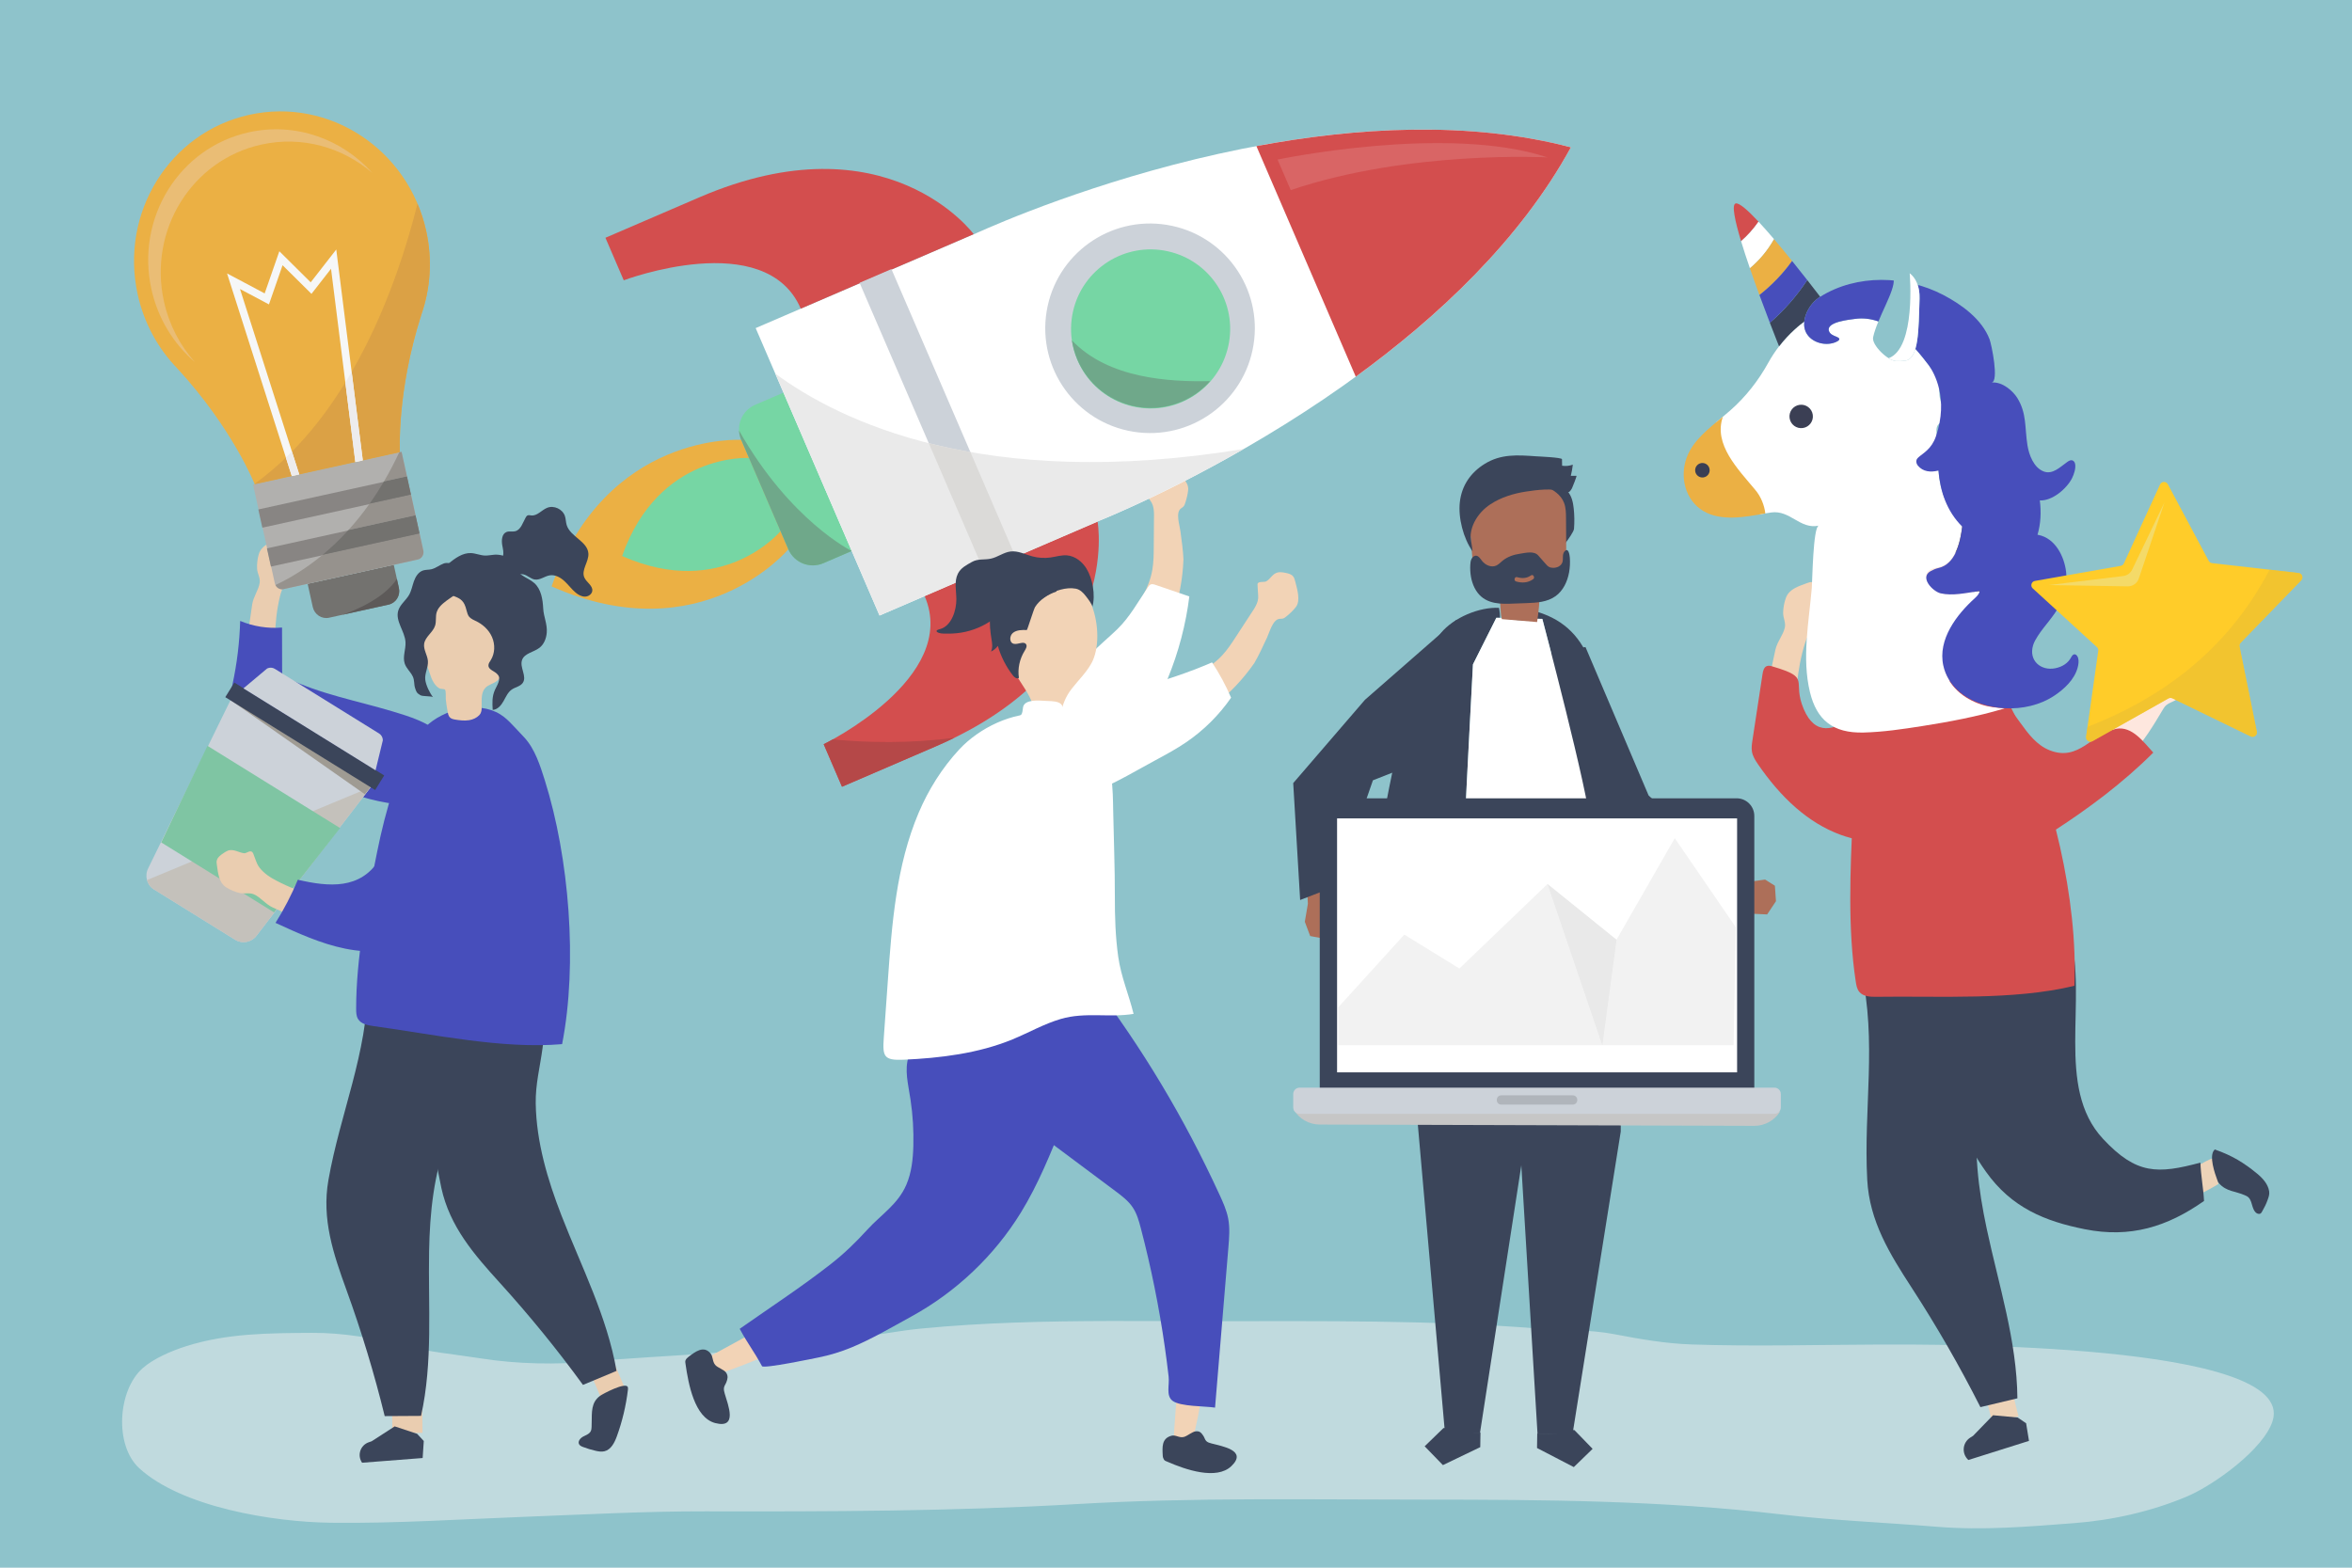 <?xml version="1.0" encoding="utf-8"?>
<!-- Generator: Adobe Illustrator 27.5.0, SVG Export Plug-In . SVG Version: 6.00 Build 0)  -->
<svg version="1.1" xmlns="http://www.w3.org/2000/svg" xmlns:xlink="http://www.w3.org/1999/xlink" x="0px" y="0px"
	 viewBox="0 0 1200 800" style="enable-background:new 0 0 1200 800;" xml:space="preserve">
<g id="background">
	<rect style="fill:#8EC3CB;" width="1200" height="800"/>
</g>
<g id="Shadow">
	<g style="opacity:0.5;">
		<path style="fill:#F1F2F2;" d="M565.946,674.121c-32.149,0.084-64.298,0.762-96.391,3.892c-12.1,1.18-23.947,3.776-36.075,4.823
			c-24.225,2.092-48.017,5.993-72.327,7.793c-19.577,1.449-39.237,2.305-58.757,4.143c-18.301,1.724-38.562,1.326-56.723-1.522
			c-13.444-2.109-26.95-3.296-40.169-6.683c-14.787-3.789-30.852-6.497-46.258-6.4c-21.97,0.139-43.365,0.155-64.39,6.845
			c-7.381,2.348-16.416,6.209-22.02,11.137c-12.83,11.282-14.566,39.432-1.756,51.133c21.577,19.693,67.628,27.42,97.872,27.785
			c33.141,0.4,65.337-1.758,98.527-3.026c30.841-1.179,61.604-2.856,92.496-2.797c63.093,0.121,126.195,0,189.175-3.696
			c59.17-3.472,118.49-2.28,177.79-2.28c60.81,0,121.209,0.419,181.58,7.506c26.305,3.088,53.103,4.169,79.539,6.332
			c23.676,1.938,46.428-0.038,70.01-1.829c19.802-1.504,39.474-5.964,57.463-13.503c14.24-5.968,39.626-24.507,43.993-38.752
			c12.243-39.935-172.534-38.975-200.905-38.885c-31.737,0.101-63.727,1.016-95.439-0.045c-13.34-0.446-26.483-2.733-39.503-5.238
			c-12.968-2.495-26.034-1.861-39.185-2.91c-54.841-4.374-109.804-3.734-164.82-3.734
			C601.771,674.212,583.859,674.074,565.946,674.121z"/>
	</g>
</g>
<g id="object">
	<g>
		<g>
			<g>
				<path style="fill:#F2D3B6;" d="M589.799,239.354c-0.266,0.176-0.519,0.372-0.753,0.593c-2.177,2.063-1.349,4.942-2.708,7.235
					c-0.606,1.023-3.958,2.203-2.738,3.751c0.455,0.567,1.823,2.61,3.323,4.572c2.187,2.862,1.853,6.689,1.829,10.036
					c-0.032,4.5-0.063,8.999-0.095,13.499c-0.028,3.915-0.057,7.851-0.724,11.709c-1.61,9.309-6.702,16.628-11.239,24.549
					c-4.811,8.401-10.02,17.114-13.594,26.126c-1.263,3.186-2.282,6.598-1.873,10.001c1.027,8.53,8.95,9.579,14.78,4.705
					c2.448-2.046,4.344-4.667,6.112-7.323c4.764-7.161,8.793-14.811,12.002-22.791c1.496-3.72,2.814-7.508,4.131-11.295
					c3.396-9.764,5.13-18.909,5.56-29.229c-0.207-4.844-0.938-9.64-1.559-14.442c-0.379-2.933-2.529-9.343,0.168-11.501
					c0.443-0.354,0.965-0.611,1.355-1.022c0.44-0.464,0.674-1.082,0.879-1.687c0.752-2.219,1.344-4.555,1.56-6.896
					c0.384-4.186-4.726-8.344-7.417-10.879c-0.67-0.631-1.385-1.262-2.263-1.54c-1.427-0.452-2.956,0.115-4.345,0.673
					C591.371,238.527,590.534,238.868,589.799,239.354z"/>
			</g>
		</g>
		<g>
			<g>
				<path style="fill:#FFFFFF;" d="M595.663,346.553c5.691-13.741,9.419-28.212,11.134-42.178c-5.754-1.97-11.508-3.94-17.262-5.91
					c-0.784-0.268-1.651-0.536-2.419-0.227c-0.631,0.254-1.053,0.843-1.435,1.405c-4.965,7.312-9.283,15.303-15.692,21.501
					c-4.52,4.371-9.197,8.137-13.57,12.73c-7.148,7.506-14.606,14.757-21.596,22.411c-6.272,6.868-12.719,14.031-15.548,22.891
					c-6.042,18.918,13.96,35.752,31.252,24.658C570.963,390.723,586.09,369.671,595.663,346.553z"/>
			</g>
		</g>
	</g>
	<g id="XMLID_574_">
		<g id="XMLID_576_">
			<g>
				<polygon style="fill:#AD6F59;" points="876.924,446.299 885.719,449.951 893.35,446.558 894.893,447.84 893.43,449.819 
					900.573,448.849 905.562,452 906.103,459.892 901.608,466.633 893.834,466.286 885.995,461.234 873.748,456.763 				"/>
			</g>
		</g>
		<g id="XMLID_575_">
			<g>
				<polygon style="fill:#3B455A;" points="883.376,444.347 841.128,405.94 808.919,330.187 782.61,334.573 801.76,393.505 
					826.444,443.888 882.672,464.103 				"/>
			</g>
		</g>
	</g>
	<g>
		<g>
			<g id="XMLID_573_">
				<path style="fill:#76D6A4;" d="M399.733,200.358l-14.469,6.234c-6.903,2.974-10.088,10.981-7.113,17.884l24.054,55.826
					c2.974,6.903,10.981,10.087,17.884,7.113l14.469-6.234L399.733,200.358z"/>
			</g>
			<g id="XMLID_572_">
				<path style="fill:#FFFFFF;" d="M801.464,75.18c-134.95-35.389-304.635,44.403-304.635,44.403l-0.038-0.088l-111.245,47.932
					l63.201,146.684l111.245-47.932l-0.038-0.088C559.954,266.092,734.495,197.569,801.464,75.18z"/>
			</g>
			<g id="XMLID_571_">
				<path style="fill:#D34E4E;" d="M496.79,119.495c0,0-44.191-60.073-139.995-18.794l-47.902,20.639l9.349,21.697
					c0,0,72.323-27.283,90.315,14.475L496.79,119.495z"/>
			</g>
			<g id="XMLID_570_">
				<path style="fill:#D34E4E;" d="M559.992,266.18c0,0,13.309,73.379-82.495,114.658l-47.902,20.639l-9.349-21.697
					c0,0,69.504-33.825,51.512-75.583L559.992,266.18z"/>
			</g>
			<g id="XMLID_569_">
				
					<ellipse transform="matrix(0.16 -0.987 0.987 0.16 327.438 720.108)" style="fill:#CCD2D9;" cx="587.026" cy="167.574" rx="53.468" ry="53.468"/>
			</g>
			<g id="XMLID_568_">
				
					<ellipse transform="matrix(0.216 -0.976 0.976 0.216 296.7 704.595)" style="fill:#76D6A4;" cx="587.026" cy="167.574" rx="40.601" ry="40.601"/>
			</g>
			<g id="XMLID_567_">
				
					<rect x="469.583" y="134.503" transform="matrix(0.918 -0.396 0.396 0.918 -45.774 206.811)" style="fill:#CCD2D9;" width="17.698" height="159.721"/>
			</g>
			<g id="XMLID_566_">
				<path style="fill:#EBB044;" d="M402.205,280.302l-12.027-27.913l-12.027-27.913c0,0-68.764-4.322-96.725,74.771
					C358.116,333.248,402.205,280.302,402.205,280.302z"/>
			</g>
			<g id="XMLID_565_">
				<path style="fill:#76D6A4;" d="M398.226,271.069l-8.048-18.68l-8.048-18.68c0,0-46.018-2.892-64.73,50.037
					C368.721,306.501,398.226,271.069,398.226,271.069z"/>
			</g>
			<g>
				<path style="fill:#D34E4E;" d="M691.718,192.216c41.792-30.38,83.825-69.666,109.746-117.036
					c-52.232-13.697-109.656-10.131-160.441-0.622L691.718,192.216z"/>
			</g>
			<g>
				<path style="fill:#EAEAEA;" d="M559.992,266.18l-0.038-0.088c0,0,32.403-12.729,74.634-36.991
					c-132.827,21.776-206.512-14.436-239.041-38.461l53.2,123.472L559.992,266.18z"/>
			</g>
			<g>
				<path style="fill:#DBDAD8;" d="M473.883,226.167l28.023,65.04l16.254-7.003l-23.06-53.52
					C487.643,229.374,480.569,227.856,473.883,226.167z"/>
			</g>
			<g style="opacity:0.13;">
				<path style="fill:#FFFFFF;" d="M651.824,81.434c0,0,86.232-18.158,137.712-1.115c0,0-70.712-3.749-130.998,16.699
					L651.824,81.434z"/>
			</g>
			<g>
				<path style="fill:#6FA88A;" d="M617.426,194.49c-20.63,0.41-51.897-1.158-70.55-20.834c0.512,3.362,1.453,6.715,2.862,9.984
					c8.873,20.593,32.76,30.095,53.353,21.222C608.764,202.417,613.589,198.829,617.426,194.49z"/>
			</g>
			<g>
				<path style="fill:#6FA88A;" d="M402.205,280.302c2.974,6.903,10.981,10.087,17.884,7.113l14.469-6.234l0-0.001
					c-0.017-0.008-31.367-15.323-57.491-61.472c0.072,1.599,0.414,3.211,1.085,4.768L402.205,280.302z"/>
			</g>
			<g>
				<path style="fill:#B54848;" d="M477.497,380.837c3.304-1.424,6.466-2.889,9.516-4.384c-22.956,3.082-44.691,2.524-62.122,0.863
					c-2.882,1.606-4.644,2.464-4.644,2.464l9.349,21.697L477.497,380.837z"/>
			</g>
		</g>
	</g>
	<g>
		<g>
			<g id="XMLID_564_">
				<g>
					<polygon style="fill:#3B455A;" points="784.309,731.551 784.197,738.924 802.962,748.667 812.56,739.356 803.25,729.758 
						802.03,729.739 801.694,731.815 					"/>
				</g>
			</g>
			<g id="XMLID_563_">
				<g>
					<polygon style="fill:#3B455A;" points="737.773,728.761 736.467,728.741 726.869,738.052 736.179,747.65 755.232,738.483 
						755.345,731.11 737.959,730.845 					"/>
				</g>
			</g>
			<g>
				<g id="XMLID_562_">
					<g>
						<path style="fill:#3B455A;" d="M742.27,451.005c2.681-12.557,4.803-24.151,5.077-30.452
							c0.825-18.952,4.164-81.534,4.164-81.534l11.937-23.775l2.136,0.053c-0.153-0.021-0.307-0.042-0.46-0.062
							c0.502,0.068-0.171-4.632-0.344-5.049c-10.057-0.496-23.11,4.982-29.577,12.793c-4.785,5.78-7.685,12.89-10.513,19.876
							c-7.961,19.671-11.714,37.95-15.852,58.698c-2.639,13.23-5.091,26.401-7.063,39.544c-2.185,14.556-3.79,29.079-4.41,43.532
							c-0.069,1.598-0.453,6.062-0.712,11.4c-0.542,11.18-0.531,26.144,4.091,26.774c0.865,0.118,1.708-0.26,2.476-0.625
							c6.002-2.852,10.754-6.624,16.058-9.901l1.171-58.342L742.27,451.005z"/>
					</g>
				</g>
				<g id="XMLID_561_">
					<g>
						<path style="fill:#3B455A;" d="M847.792,512.591c-0.995-12.434-2.036-24.866-3.35-37.27
							c-2.62-24.741-6.323-49.439-12.858-73.451c-2.497-9.173-5.401-18.225-8.303-27.273c-3.535-11.019-7.07-22.037-10.604-33.056
							c-4.393-13.695-12.011-23.411-25.535-28.384c-2.415-0.888-4.961-1.584-7.588-2.105c-0.069,0.281-0.131,0.565-0.172,0.865
							c-0.178,1.306-0.568,2.752-1.396,3.688l8.922,0.222c0,0,23.814,89.86,24.504,105.295c0.262,5.867,1.237,18.682,2.333,32.183
							l13.64,2.255l-0.199,51.573c0.762,0.235,1.52,0.463,2.273,0.679c4.32,1.237,7.8,4.505,11.365,7.082
							C846.091,518.701,848.402,520.211,847.792,512.591z"/>
					</g>
				</g>
				<g id="XMLID_560_">
					<g>
						<path style="fill:#5D6C7E;" d="M813.745,453.306c1.735,21.366,3.773,44.452,3.773,44.452s-11.057,0.097-27.065,1.066
							c1.183-0.01,2.367-0.024,3.548-0.016c11.123,0.069,22.585,5.05,33.186,8.327l0.199-51.573L813.745,453.306z"/>
					</g>
				</g>
				<g id="XMLID_559_">
					<g>
						<path style="fill:#5D6C7E;" d="M738.319,504.52c-7.631,0.288-8.557-1.163-8.557-1.163s7.306-27.989,12.507-52.353
							l-21.822,2.928l-1.171,58.342c1.865-1.152,3.797-2.245,5.877-3.214C729.323,507.121,733.766,505.661,738.319,504.52z"/>
					</g>
				</g>
				<g>
					<g>
						<path style="fill:#3B455A;" d="M827.187,507.135c-10.601-3.277-22.063-8.258-33.186-8.327
							c-1.181-0.007-2.365,0.006-3.548,0.016c-0.991,0.06-2,0.123-3.028,0.19c-7.462,0.486-15.847,1.159-24.605,2.087
							c-0.43,0.046-0.858,0.089-1.29,0.137c-11.219,2.263-18.493,3.104-23.21,3.282c-4.552,1.14-8.996,2.6-13.164,4.541
							c-2.081,0.969-4.013,2.061-5.878,3.214l-0.244,12.149l18.175,206.69l17.479,0.266l-0.032,2.101l0.1,0.002l21.326-138.128
							l0.092-0.778l8.409,139.361l0.1,0.001l0.032-2.101l17.564,0.268l24.638-154.669L827.187,507.135z"/>
					</g>
				</g>
				<g>
					<g>
						<path style="fill:#FFFFFF;" d="M813.745,453.306c-1.096-13.501-2.071-26.315-2.333-32.183
							c-0.69-15.435-24.504-105.295-24.504-105.295l-8.922-0.222c-0.1,0.113-0.203,0.222-0.316,0.318
							c-0.279,0.239-0.6,0.426-0.968,0.543c-0.733,0.233-1.522,0.132-2.283,0.029c-2.945-0.4-5.889-0.8-8.834-1.199l-2.136-0.053
							l-11.937,23.775c0,0-3.34,62.582-4.164,81.534c-0.274,6.302-2.397,17.896-5.077,30.452
							c-5.202,24.364-12.507,52.353-12.507,52.353s0.926,1.45,8.557,1.162c4.717-0.178,11.992-1.019,23.21-3.282
							c0.432-0.047,0.86-0.091,1.29-0.137c8.758-0.928,17.144-1.601,24.605-2.087c1.027-0.067,2.037-0.13,3.028-0.19
							c16.008-0.969,27.065-1.066,27.065-1.066S815.48,474.672,813.745,453.306z"/>
					</g>
				</g>
			</g>
		</g>
		<g>
			<g>
				<g>
					<path style="fill:#3B455A;" d="M792.467,256.256c2.615,4.517,3.917,9.74,4.216,14.969c0.079,1.39,0.195,2.995,1.312,3.803
						c1.196,0.865,0.182,2.806,1.066,1.619c0.884-1.187,3.886-5.308,4.003-6.794c0.274-3.48,0.221-6.988-0.159-10.459
						c-0.33-3.019-0.981-6.17-2.958-8.451c-1.172-1.352-2.725-2.294-4.253-3.207c-2.216-1.324-4.5-2.659-7.031-3.106
						c-4.363-0.772-7.01,0.848-3.128,3.887C788.315,250.693,790.675,253.161,792.467,256.256z"/>
				</g>
			</g>
			<g>
				<g>
					<g>
						<path style="fill:#AD6F59;" d="M766.246,315.946c5.994,0.497,11.988,0.993,17.983,1.49c0.838-5.269,1.299-10.617,1.376-15.975
							c5.201-0.972,11.31-2.76,13.015-8.336c0.537-1.756,0.531-3.659,0.519-5.52c-0.051-7.695-0.101-15.389-0.152-23.084
							c-0.018-2.661-0.049-5.404-0.98-7.862c-1.632-4.314-5.663-6.848-9.604-8.426c-10.056-4.027-21.708-3.721-30.856,2.289
							c-2.434,1.6-4.725,3.647-6.102,6.405c-2.123,4.253-1.777,9.468-1.371,14.34c0.375,4.498,0.749,8.996,1.124,13.493
							c0.431,5.173,1.278,11.124,5.27,13.811c2.119,1.426,4.836,1.66,6.671,3.517C766.376,305.364,765,311.276,766.246,315.946z"/>
					</g>
				</g>
			</g>
			<g>
				<g>
					<path style="fill:#3B455A;" d="M800.931,284.515c-0.104-1.426-0.775-5.599-2.849-2.946c-0.543,0.694-0.665,1.666-0.686,2.582
						c-0.021,0.915,0.032,1.856-0.239,2.721c-0.624,1.985-2.763,2.91-4.68,2.899c-0.762-0.004-1.541-0.123-2.22-0.505
						c-0.66-0.371-1.187-0.967-1.702-1.552c-1.25-1.421-2.5-2.841-3.75-4.262c-2.149-2.442-6.328-1.325-9.173-0.912
						c-3.278,0.476-6.549,1.523-9.202,3.752c-0.268,0.225-0.529,0.461-0.79,0.697c-0.639,0.575-1.282,1.145-2.028,1.526
						c-2.519,1.286-5.678,0.014-7.488-2.314c-0.83-1.067-1.609-2.443-2.876-2.608c-0.992-0.129-1.946,0.604-2.44,1.552
						c-0.495,0.948-0.616,2.073-0.669,3.165c-0.195,3.977,0.4,8.069,2.142,11.573c3.779,7.6,10.894,8.452,18.03,8.195
						c2.82-0.102,5.641-0.204,8.462-0.305c5.156-0.186,10.606-0.469,14.909-3.571c3.796-2.736,6.011-7.337,6.879-12.137
						C801.006,289.589,801.115,287.035,800.931,284.515z M782.208,295.577c-2.691,1.89-5.683,2.026-8.724,1.136
						c-1.292-0.379-0.776-2.581,0.518-2.202c2.52,0.738,4.888,0.689,7.128-0.884C782.257,292.835,783.329,294.79,782.208,295.577z"
						/>
				</g>
			</g>
			<g>
				<g>
					<path style="fill:#3B455A;" d="M801.433,242.812c0.473-1.87,0.815-3.775,1.023-5.696c-1.737,0.644-3.636,0.832-5.465,0.543
						c-0.019-1.106-0.039-2.212-0.058-3.319c-0.021-0.92-12.271-1.417-13.267-1.488c-9.323-0.664-17.849-1.3-26.2,3.883
						c-7.133,4.428-11.655,10.966-12.642,19.417c-0.943,8.074,1.796,18.571,6.473,25.206c-0.056-2.146-1.34-7.193-0.87-9.239
						c0.277-2.048,0.944-4.027,1.877-5.858c1.863-3.656,4.784-6.749,8.178-8.972c5.41-3.544,11.73-5.46,18.056-6.434
						c5.795-0.893,12.861-1.737,18.62-0.242c2.768,0.719,3.235,1.417,4.866-1.434c0.288-0.503,2.542-6.358,2.313-6.358
						C803.369,242.818,802.401,242.815,801.433,242.812z"/>
				</g>
			</g>
		</g>
	</g>
	<g id="XMLID_556_">
		<g id="XMLID_558_">
			<g>
				<polygon style="fill:#AD6F59;" points="677.446,446.981 677.549,456.503 683.671,462.184 683.099,464.106 680.704,463.54 
					684.406,469.725 683.472,475.551 676.429,479.155 668.463,477.674 665.724,470.39 667.284,461.196 666.577,448.177 				"/>
			</g>
		</g>
		<g id="XMLID_557_">
			<g>
				<polygon style="fill:#3B455A;" points="681.779,452.144 700.468,398.193 735.946,384.243 743.058,316.317 696.412,357.107 
					659.803,399.623 663.34,459.269 				"/>
			</g>
		</g>
	</g>
	<g>
		<g>
			<g>
				<g>
					<path style="fill:#F2D3B6;" d="M930.447,301.584c0.202,0.275,0.409,0.561,0.52,0.871c1.039,2.894-0.153,5.025,0.053,8.084
						c0.092,1.364,3.166,3.07,0.879,4.779c-0.844,0.631-3.132,1.886-4.944,3.213c-2.642,1.936-4.822,5.987-5.958,9.523
						c-4.466,13.892-5.026,28.614-5.124,43.195c-0.006,0.831,0.002,1.699,0.38,2.439c0.677,1.325,2.283,1.821,3.717,2.219
						c6.651,1.844,13.131,4.308,19.327,7.349c5.529,2.713,10.959,5.995,14.778,10.827c3.819,4.832,5.786,11.489,3.75,17.301
						c-1.524,4.353-5.27,7.86-9.714,9.095c-11.019,3.063-21.385-10.041-28.806-16.447c-7.021-6.061-13.617-12.613-19.721-19.595
						c-0.754-0.862-1.518-1.762-1.872-2.851c-0.377-1.161-0.251-2.417-0.118-3.63c1.72-15.621,4.81-31.002,8.227-46.4
						c0.939-4.231,3.983-7.431,4.816-11.352c0.532-2.502-0.851-4.847-0.872-7.319c-0.021-2.445,0.576-5.661,1.458-7.939
						c1.74-4.493,6.544-5.793,10.63-7.342c1.017-0.386,1.703-0.649,2.715-0.523c1.645,0.205,2.794,1.333,3.973,2.41
						C929.239,300.129,929.889,300.826,930.447,301.584z"/>
				</g>
			</g>
			<g>
				<g>
					<path style="fill:#D34E4E;" d="M916.37,412.289c-7.498-6.505-13.945-14.278-19.486-22.359
						c-1.336-1.948-2.624-4.017-3.028-6.345c-0.335-1.929-0.041-3.905,0.254-5.84c1.716-11.264,3.431-22.529,5.147-33.793
						c0.245-1.607,0.708-3.497,2.232-4.062c0.92-0.341,1.94-0.065,2.881,0.213c20.195,5.964,9.619,6.927,15.899,21.734
						c5.866,13.829,15.712,11.001,25.281,3.671c6.266-4.799,14.621-5.592,22.489-6.207c2.279-0.178,4.715-0.323,6.7,0.809
						c2.028,1.156,3.149,3.396,4.076,5.538c7.801,18.021,10.035,38.407,6.322,57.689c-0.307,1.597-0.717,3.297-1.926,4.384
						c-1.213,1.09-2.951,1.313-4.574,1.47c-13.194,1.275-26.845,1.407-39.312-3.099C930.747,422.99,923.131,418.155,916.37,412.289z
						"/>
				</g>
			</g>
		</g>
		<g>
			<g>
				<g>
					<g>
						<g>
							<g>
								<g>
									<polygon style="fill:#EDD3B8;" points="1024.272,700.203 1029.835,722.743 1016.475,726.028 1010.308,701.039 									"/>
								</g>
							</g>
						</g>
						<g>
							<g>
								<g>
									<path style="fill:#3B455A;" d="M1016.846,722.209l12.548,1.15l4.341,2.935l1.467,9l-30.937,9.751l0,0
										c-3.561-3.259-3.047-8.917,1.04-11.472l1.349-0.843L1016.846,722.209z"/>
								</g>
							</g>
						</g>
					</g>
				</g>
				<g>
					<g>
						<g>
							<g>
								<g>
									<g>
										<g>
											<path style="fill:#EDD3B8;" d="M1113.035,599.656c5.527-2.491,10.7-6.82,16.324-8.763
												c0.76,4.457,1.659,8.885,2.499,13.326c-6.624,4.001-13.541,7.347-20.997,9.513
												C1111.592,609.066,1112.67,604.366,1113.035,599.656z"/>
										</g>
									</g>
								</g>
								<g>
									<g>
										<g>
											<path style="fill:#3B455A;" d="M1132.23,603.925c-0.463-0.529-0.51-0.541-0.988-1.835
												c-1.186-3.206-4.344-12.105-1.525-15.228c0.458-0.507,0.741-0.083,1.215,0.084c7.96,2.811,13.864,6.389,20.541,11.865
												c2.856,2.342,5.691,5.359,6.26,9.141c0.25,1.658-0.303,3.023-0.796,4.412c-0.727,2.05-1.637,3.869-2.69,5.68
												c-0.385,0.662-0.685,1.387-1.568,1.419c-1.77,0.065-2.828-1.862-3.342-3.483s-0.861-3.621-2.108-4.9
												c-0.559-0.573-1.323-0.882-1.957-1.163C1140.572,607.831,1135.861,608.07,1132.23,603.925z"/>
										</g>
									</g>
								</g>
							</g>
						</g>
						<g>
							<g>
								<path style="fill:#3B455A;" d="M1013.201,597.882c13.106,18.495,30.267,25.364,50.48,29.4
									c23.13,4.619,42.032-1.191,60.83-14.43c-0.35-6.698-1.68-13.253-1.836-19.558c-21.828,5.833-32.631,6.172-49.681-12.099
									c-24.641-26.406-7.535-70.842-17.077-104.848c-1.097-3.909-2.596-7.758-4.983-11.042
									c-27.745-38.155-67.243-6.61-68.596,31.116C981.129,530.181,993.654,570.297,1013.201,597.882z"/>
							</g>
						</g>
					</g>
				</g>
				<g>
					<path style="fill:#3B455A;" d="M1041.798,474.618c-2.792-12.206-7.007-23.618-11.367-32.055
						c-19.048,3.354-39.827,10.364-57.559,18.453c-17.331,7.906-27.755,14.494-23.315,34.245
						c8.171,36.343,1.153,70.542,3.115,106.841c1.14,21.095,11.492,37.8,22.658,54.993c12.777,19.674,24.494,40.036,35.082,60.969
						c6.293-1.498,12.587-2.997,18.88-4.495c-0.269-29.426-9.572-57.898-15.688-86.683c-4.25-20.003-6.936-40.86-3.949-61.243
						c3.284-22.407,16.766-16.917,27.303-31.912C1047.201,519.152,1046.621,495.701,1041.798,474.618z"/>
				</g>
			</g>
			<g>
				<g>
					<path style="fill:#D34E4E;" d="M1001.354,334.945c2.357,1.313,4.51,3.003,6.638,4.677c1.906,1.5,3.812,3,5.719,4.5
						c6.604,5.196,10.775,13.741,14.387,21.113c19.012,38.795,32.124,93.992,30.274,137.831
						c-31.154,7.527-68.902,5.124-101.055,5.611c-3.126,0.047-6.7-0.112-8.693-2.521c-1.208-1.46-1.536-3.435-1.821-5.309
						c-4.106-27.027-2.811-56.942-1.506-84.399c0.551-11.587,1.641-23.158,3.555-34.602c2.026-12.115,4.394-25.224,11.914-35.299
						c8.047-10.781,25.472-18.15,38.432-12.66C999.938,334.199,1000.655,334.556,1001.354,334.945z"/>
				</g>
			</g>
			<g>
				<g>
					<g>
						<g>
							<path style="fill:#FEE7DE;" d="M998.774,341.148c0.012-3.762,0.023-7.525,0.035-11.287c0.711-0.483,1.378-0.999,1.988-1.533
								c11.887-10.409,27.109-58.904-9.523-63.671c-33.261-4.328-24.938,39.256-15.94,56.589c1.54,2.966,3.412,5.705,5.908,7.948
								c1.707,1.534,1.981,1.152,2.082,3.214c0.099,1.997-1.521,4.519-1.651,6.661c-0.139,2.284,0.413,4.707,1.98,6.373
								c0.96,1.021,2.238,1.697,3.561,2.159c2.103,0.735,4.452,0.96,6.553,0.22C996.266,346.942,998.766,343.843,998.774,341.148z"
								/>
						</g>
					</g>
				</g>
				<g>
					<g>
						<g>
							<g>
								<g>
									<path style="fill:#66574D;" d="M965.332,305.825c2.838,5.534,6.416,10.688,10.609,15.281
										c-1.824-10.761-2.161-21.773-0.998-32.625c0.089-0.828,0.156-1.76-0.382-2.395c-0.503-0.593-1.359-0.713-2.135-0.761
										C958.565,284.465,960.386,296.177,965.332,305.825z"/>
								</g>
							</g>
						</g>
					</g>
					<g>
						<g>
							<g>
								<g>
									<g>
										<path style="fill:#736357;" d="M1003.061,316.721c2.615,2.701,7.207,1.169,10.273-1.005
											c12.597-8.931,18.115-26.657,12.814-41.16c-4.436-12.135-21.646-19.125-22.478-3.127
											c-0.295,5.672,4.213,12.783,4.374,19.002C1008.275,299.318,1005.478,308.275,1003.061,316.721z"/>
									</g>
								</g>
							</g>
						</g>
						<g>
							<g>
								<g>
									<g>
										<path style="fill:#736357;" d="M958.193,257.923c-1.436,0.837-2.895,1.71-4.435,2.6c-3.19,1.842-5.579,2.664-9.378,1.208
											c-1.087-0.416-8.751-5.732-7.338-7.293c-9.363,10.346,1.364,21.738,6.743,30.139c3.626,5.662,5.486,14.151,12.162,17.197
											c7.344,3.35,11.088-2.867,16.777-6.263c5.018-2.996,10.622-5.056,15.771-7.826c8.543-4.596,21.124-12.301,16.307-23.847
											c-5.626-13.486-20.358-14.82-32.953-11.809C966.467,253.314,962.426,255.458,958.193,257.923z"/>
									</g>
								</g>
							</g>
						</g>
					</g>
				</g>
			</g>
		</g>
		<g>
			<g>
				<g>
					<g>
						<path style="fill:#FEE7DE;" d="M1106.915,333.488c-0.341,0.011-0.693,0.025-1.006,0.13c-2.917,0.972-3.857,3.226-6.388,4.954
							c-1.129,0.771-4.37-0.592-4.301,2.262c0.026,1.053,0.453,3.628,0.529,5.872c0.111,3.274-1.728,7.491-3.805,10.569
							c-3.932,5.826-20.998,17.057-17.499,25.402c8.222,19.605,27.591-19.133,30.073-22.108c1.639-1.964,4.337-2.326,6.293-3.837
							c1.935-1.495,4.095-3.951,5.341-6.052c2.458-4.145,0.511-8.725-0.796-12.894c-0.325-1.038-0.542-1.74-1.267-2.458
							c-1.178-1.167-2.774-1.373-4.35-1.634C1108.805,333.539,1107.855,333.458,1106.915,333.488z"/>
					</g>
				</g>
			</g>
			<g>
				<path style="fill:#D34E4E;" d="M1047.044,424.573c18.364-11.823,36.3-25.219,51.57-40.529
					c-4.748-5.103-10.767-13.733-18.999-12.113c-12.403,2.442-18.913,16.867-33.888,10.936
					c-13.146-5.207-17.214-23.031-29.864-29.349c-1.301-0.65-2.775-1.171-4.191-0.841c-1.002,0.234-1.86,0.87-2.636,1.545
					c-22.498,15.967,2.142,53.457,8.976,70.307c1.771,4.367,4.317,9.37,8.983,10.023c2.998,0.42,5.872-1.177,8.461-2.747
					C1039.323,429.462,1043.193,427.052,1047.044,424.573z"/>
			</g>
		</g>
	</g>
	<g>
		<g>
			<g>
				<g>
					<path style="fill:#F2D3B6;" d="M556.863,338.455c-2.641,4.794-6.66,8.655-10.029,12.97c-3.277,4.198-4.635,8.116-5.799,13.179
						c-0.84,3.657-2.378,6.45-6.881,6.751c-8.493,0.568-5.573-6.197-7.105-11.391c-1.752-5.937-6.065-10.846-8.933-16.242
						c-8.287-15.593-3.411-44.829,16.588-49.655C556.571,288.792,564.877,323.906,556.863,338.455z"/>
				</g>
			</g>
		</g>
		<g>
			<g>
				<path style="fill:#3B455A;" d="M523.896,321.507c-2.432-0.083-5.112-0.09-7.032,1.405c-1.919,1.494-1.989,5.06,0.356,5.621
					c2.126,0.508,5.079-1.529,6.272,0.208c0.697,1.015-0.082,2.366-0.748,3.443c-2.557,4.132-3.598,9.066-2.896,13.724
					c-0.946,0.754-2.264-0.2-2.978-1.112c-3.545-4.529-6.192-9.707-7.769-15.198c-0.872,1.236-2.091,2.252-3.489,2.908
					c0.954-1.949,0.609-4.186,0.265-6.273c-1.263-7.669-1.848-16.588,3.872-22.352c3.06-3.084,7.482-4.66,11.846-5.136
					c4.364-0.475,8.737,0.045,13.06,0.564c1.85,0.222,4.107,0.793,4.425,2.543c-4.192,1.329-8.641,4.195-10.966,7.897
					C527.399,310.885,524.144,321.515,523.896,321.507z"/>
			</g>
		</g>
		<g>
			<g>
				<path style="fill:#3B455A;" d="M533.847,304.048c-0.156,0.097-0.31,0.194-0.462,0.293c-1.95,1.267-3.807,2.846-6.087,3.303
					c-3.285,0.658-6.628-1.151-9.878-0.291c-3.633,0.962-6.277,5.023-9.05,7.338c-4.546,3.795-10.028,6.425-15.799,7.722
					c-2.948,0.662-5.974,0.979-8.995,0.925c-1.369-0.025-3.213,0.098-4.516-0.359c-1.749-0.614-1.627-1.42,0.32-1.888
					c6.105-1.466,8.598-9.701,8.561-15.286c-0.029-4.408-1.199-9.1,0.775-13.042c1.508-3.011,4.369-4.41,7.151-5.99
					c3.069-1.742,6.198-0.978,9.587-1.673c3.535-0.725,6.559-3.241,10.142-3.673c3.784-0.457,7.388,1.474,11.066,2.477
					c3.038,0.829,6.247,1.028,9.364,0.582c2.793-0.4,5.558-1.313,8.37-1.077c4.147,0.348,7.77,3.222,9.941,6.773
					c3.07,5.023,4.677,13.345,3.002,19.531c0.26-0.96-2.755-4.733-3.373-5.543c-1.304-1.708-2.91-3.338-5.063-3.758
					C544.027,299.46,538.015,301.471,533.847,304.048z"/>
			</g>
		</g>
	</g>
	<g>
		<g>
			<g>
				<g>
					<path style="fill:#F2D3B6;" d="M360.182,693.461c1.091,3.031,2.908,5.637,4.349,8.467
						c29.724-10.091,59.147-25.007,87.929-37.862c-3.381-7.322-6.762-14.643-10.142-21.965
						c-13.561,11.442-28.21,21.591-43.681,30.277C396.185,673.754,360.026,693.029,360.182,693.461z"/>
				</g>
			</g>
			<g>
				<g>
					<path style="fill:#3B455A;" d="M370.541,700.581c1.065,1.715,0.677,3.132,0.043,4.812c-0.368,0.975-1.099,1.83-1.223,2.878
						c-0.124,1.049,0.122,1.931,0.427,2.997c1.609,5.613,6.789,17.956-4.876,14.93c-10.594-2.748-13.698-20.023-15.15-30.139
						c-0.095-0.665-0.26-1.343,0.033-1.974c0.292-0.632,0.842-1.199,1.46-1.664c3.437-2.59,7.679-5.95,11.185-1.852
						c1.496,1.748,0.899,4.145,2.495,5.99C366.241,698.071,369.476,698.866,370.541,700.581z"/>
				</g>
			</g>
		</g>
		<g>
			<g>
				<path style="fill:#474EBB;" d="M463.535,539.198c-2.085,7.143-0.295,13.234,1.033,22.104c1.164,7.778,1.641,15.658,1.424,23.519
					c-0.186,6.744-0.913,13.598-3.587,19.792c-4.33,10.029-12.844,15.166-19.875,22.88c-5.875,6.445-11.762,12.18-18.753,17.646
					c-14.953,11.69-30.855,22.068-46.38,32.964c4.431,8.181,6.945,10.869,11.376,19.049c0.781,1.442,27.091-4.073,28.8-4.416
					c5.779-1.16,11.443-2.888,16.888-5.143c10.448-4.328,20.704-10.393,30.588-15.812c22.784-12.491,42.28-30.959,55.874-53.112
					c8.822-14.376,15.145-30.116,21.425-45.771c3.104-7.736,7.04-15.563,9.205-23.615c1.416-5.267,4.897-12.429,3.31-17.828
					c-1.373-4.975-4.739-8.189-9.353-11.325c-12.344-8.391-28.238-22.486-44.209-18.702c-8.496,2.013-12,7.159-18.057,12.483
					c-6.462,5.681-12.302,11.032-16.726,18.563C465.11,534.875,464.153,537.083,463.535,539.198z"/>
			</g>
		</g>
	</g>
	<g>
		<g>
			<g>
				<g>
					<path style="fill:#F2D3B6;" d="M598.951,733.865c2.66,5.971,6.182,0.435,9.135,2.54c9.096-35.621,9.136-60.107,1.812-96.009
						c-7.674,1.719-15.271,3.741-22.926,5.462c7.851,16.608,12.225,28.335,14.389,48.714
						C601.703,697.802,598.572,733.015,598.951,733.865z"/>
				</g>
			</g>
			<g>
				<g>
					<path style="fill:#3B455A;" d="M610.244,730.391c2.018-0.163,2.758,0.929,3.737,2.351c0.569,0.827,0.747,1.914,1.469,2.632
						c0.722,0.717,1.668,0.956,2.686,1.231c5.357,1.45,18.501,3.498,10.129,11.552c-7.603,7.314-23.531,1.772-32.648-2.225
						c-0.599-0.262-1.34-0.44-1.721-1.028c-0.381-0.587-0.611-1.25-0.655-2.04c-0.245-4.395-0.614-8.837,4.431-10.205
						c2.152-0.584,3.957,1.23,6.3,0.638C605.891,732.811,608.226,730.553,610.244,730.391z"/>
				</g>
			</g>
		</g>
		<g>
			<g>
				<path style="fill:#474EBB;" d="M538.878,585.263c10.052,7.509,20.105,15.018,30.157,22.527c3.311,2.474,6.691,5.019,8.964,8.471
					c2.066,3.137,3.087,6.83,4.04,10.463c5.242,19.981,9.336,40.262,12.26,60.71c0.716,5.008,1.362,10.026,1.937,15.052
					c0.494,4.311-1.445,9.691,1.969,12.33c3.931,3.039,16.67,2.688,21.712,3.503c2.272-27.273,4.543-54.547,6.815-81.82
					c0.405-4.865,0.807-9.8-0.095-14.598c-0.824-4.38-2.704-8.48-4.568-12.529c-17.871-38.82-39.142-74.447-65.09-108.533
					c-1.09-1.432-2.228-2.897-3.788-3.795c-2.172-1.249-4.822-1.218-7.327-1.152c-9.52,0.251-24.177-2.16-32.844,1.901
					c-11.145,5.223-19.826,12.623-27.177,22.503c-4.901,6.586-1.786,19.088,2.72,25.425c2.943,4.139,7.081,7.248,11.15,10.287
					C512.768,565.76,525.823,575.511,538.878,585.263z"/>
			</g>
		</g>
	</g>
	<g>
		<g>
			<path style="fill:#FFFFFF;" d="M498.253,374.774c-3.282,2.312-6.298,4.917-8.896,7.726c-8.708,9.415-15.657,20.471-20.657,32.267
				c-11.456,27.025-13.659,56.695-15.724,85.778c-0.687,9.679-1.374,19.358-2.062,29.038c-0.677,9.523-0.002,11.64,10.081,11.196
				c18.686-0.821,38.216-3.21,55.583-10.37c8.264-3.407,16.078-7.924,24.672-10.437c12.499-3.655,24.847-0.537,37.106-2.58
				c-2.407-9.818-6.384-18.928-7.828-29.14c-1.445-10.222-1.752-20.575-1.724-30.891c0.039-14.496-0.574-28.98-0.846-43.471
				c-0.211-11.263-0.167-24.484-7.091-34.044c-2.322-3.207-5.578-6.135-9.248-7.71c-2.695-1.157-7.58-1.903-9.17-4.729
				c-0.146-0.259-0.155-0.569-0.161-0.866c-0.073-3.591,1.051-6.846-2.448-8.13c-1.95-0.715-4.731-0.641-6.79-0.768
				c-2.908-0.179-10.238-0.882-11.073,3.201c-0.221,1.082-0.196,2.222-0.599,3.25c-0.1,0.255-0.232,0.508-0.441,0.685
				c-0.27,0.228-0.633,0.303-0.98,0.375C512.464,366.696,504.824,370.146,498.253,374.774z"/>
		</g>
	</g>
	<g>
		<g>
			<g>
				<path style="fill:#F2D3B6;" d="M653.064,291.982c-0.319,0.005-0.638,0.033-0.953,0.093c-2.946,0.56-3.804,3.431-6.185,4.627
					c-1.062,0.534-4.521-0.283-4.33,1.679c0.077,0.723,0.125,3.181,0.328,5.643c0.295,3.59-2.053,6.63-3.88,9.435
					c-2.456,3.77-4.913,7.54-7.369,11.31c-2.137,3.28-4.287,6.577-6.932,9.464c-6.382,6.966-14.62,10.376-22.715,14.594
					c-8.586,4.473-17.675,8.994-25.549,14.649c-2.784,2-5.484,4.32-6.976,7.406c-3.741,7.734,2.36,12.895,9.899,11.941
					c3.166-0.401,6.177-1.582,9.099-2.864c7.877-3.455,15.398-7.718,22.408-12.702c3.268-2.323,6.423-4.8,9.576-7.277
					c8.13-6.385,14.528-13.145,20.463-21.599c2.441-4.189,4.416-8.62,6.486-12.997c1.264-2.673,2.917-9.229,6.352-9.59
					c0.564-0.059,1.142,0.007,1.693-0.129c0.621-0.152,1.151-0.546,1.651-0.945c1.831-1.462,3.591-3.108,5.037-4.962
					c2.583-3.316,0.528-9.575-0.368-13.161c-0.223-0.893-0.484-1.81-1.073-2.518c-0.957-1.151-2.55-1.5-4.021-1.779
					C654.833,292.135,653.944,291.969,653.064,291.982z"/>
			</g>
		</g>
		<g>
			<g>
				<path style="fill:#FFFFFF;" d="M597.853,383.348c2.517-1.452,4.996-2.969,7.396-4.606c8.922-6.085,16.711-13.825,22.854-22.708
					c-2.691-6.276-5.944-12.31-9.708-18.008c-24.466,10.606-49.197,15.883-74.744,22.688c-8.987,2.394-18.281,4.942-25.446,10.871
					c-13.207,10.927-9.117,33.27,8.126,37.133c20.864,4.674,45.454-11.209,63.07-20.707
					C592.232,386.484,595.066,384.955,597.853,383.348z"/>
			</g>
		</g>
	</g>
	<g>
		<g>
			<g id="XMLID_555_">
				<path style="fill:#FFFFFF;" d="M1022.793,361.415c-0.247,0.099-0.495,0.216-0.748,0.292c-13.162,3.941-27.485,6.639-41.42,8.826
					c-9.831,1.536-19.846,3.032-29.844,3.283c-15.649,0.393-23.921-6.47-27.338-20.621c-4.184-17.306-0.561-35.743,0.938-53.117
					c0.283-3.258,0.624-31.216,3.567-31.84c-9.611,2.033-14.537-8.069-24.261-6.724c-1.875,0.257-3.848,0.613-5.895,0.995
					c-0.465-3.989-2.118-7.905-5.005-11.233c-8.248-9.945-21.739-22.391-16.947-35.974c2.308-1.943,4.63-3.838,6.841-5.766
					c7.928-6.932,14.48-15.324,19.56-24.532c1.698-3.082,3.563-5.842,5.442-8.266c5.366-6.936,10.827-11.176,12.852-12.633
					c-0.242,2.37,0.196,4.719,1.623,6.728c3.091,4.343,9.699,5.792,14.433,3.745c0.239-0.105,0.463-0.215,0.693-0.333
					c1.978-1.055,1.095-1.845-0.349-2.411c-1.542-0.609-3.309-1.271-3.839-3.028c-1.378-4.598,10.945-5.726,13.191-6.051
					c22.112-3.201,38.013,25.206,43.481,30.962c0,0-1.669,10.252,2.07,14.297c0.795,0.866,1.3,1.667,1.597,2.407
					c-0.822,1.29-1.5,2.842-1.966,4.694c-0.006,0.008-0.006,0.008-0.006,0.008c-7.667,2.204,0.448,11.477-4.41,15.736
					c-1.866,1.632-4.386,2.208-6.347,3.72c-0.368,0.286-0.732,0.6-0.901,1.033c-0.288,0.691,0.022,1.514,0.551,2.051
					c2.168,2.205,5.429,2.318,8.574,1.623c0.653,10.064,3.909,20.323,12.355,28.032c-0.869,7.936-3.076,20.128-12.344,22.182
					c-1.34,0.293-2.719,0.514-3.924,1.161c-6.012,3.255,1.141,11.198,5.106,12.12c5.935,1.377,12.616-0.135,19.007-1.06l0.007-0.001
					c1.43-0.207,2.187,1.851-1.272,4.955c-9.17,8.241-19.143,20.192-16.137,33.647c2.211,9.909,10.116,16.232,19.17,19.224
					C1014.704,360.797,1018.697,361.19,1022.793,361.415z"/>
			</g>
			<g id="XMLID_554_">
				<path style="fill:#EBB044;" d="M895.387,249.8c-8.567-10.331-21.336-23.05-16.36-37.162
					c-7.075,5.94-15.249,12.058-18.472,20.862c-3.597,9.825-0.858,21.62,8.407,27.22c8.944,5.406,21.233,3.239,31.708,1.268
					C900.19,257.841,898.39,253.257,895.387,249.8z"/>
			</g>
			<g id="XMLID_553_">
				<path style="fill:#3B3F54;" d="M864.91,240.496c-0.293-2.024,1.11-3.902,3.134-4.195c2.024-0.293,3.902,1.11,4.195,3.134
					c0.293,2.024-1.11,3.902-3.134,4.195C867.081,243.923,865.203,242.52,864.91,240.496z"/>
			</g>
			<g id="XMLID_552_">
				<path style="fill:#3B455A;" d="M922.059,142.901c-5.352,8.136-11.788,15.486-19.073,21.814
					c2.755,7.181,4.697,12.021,4.697,12.021c5.366-6.936,10.827-11.176,12.852-12.633c0.437-4.289,3.1-8.653,6.137-11.21
					c0.629-0.528,1.293-1.012,1.998-1.453C926.796,148.994,924.542,146.073,922.059,142.901z"/>
			</g>
			<g id="XMLID_551_">
				<path style="fill:#D34E4E;" d="M897.214,113.125c-5.491-5.875-9.904-9.751-11.664-9.305c-2.131,0.541-0.45,8.653,2.76,19.282
					C891.606,120.202,894.602,116.913,897.214,113.125z"/>
			</g>
			<g id="XMLID_550_">
				<path style="fill:#FFFFFF;" d="M897.214,113.125c-2.612,3.788-5.609,7.077-8.905,9.977c1.3,4.306,2.85,9.022,4.5,13.819
					c4.799-4.049,8.981-8.92,12.323-14.868C902.371,118.813,899.684,115.767,897.214,113.125z"/>
			</g>
			<g id="XMLID_549_">
				<path style="fill:#EBB044;" d="M905.132,122.053c-3.342,5.948-7.523,10.819-12.323,14.868c1.572,4.569,3.234,9.208,4.855,13.628
					c6.273-4.964,11.904-10.743,16.663-17.38C911.3,129.417,908.171,125.618,905.132,122.053z"/>
			</g>
			<g id="XMLID_548_">
				<path style="fill:#474EBB;" d="M914.329,133.169c-4.76,6.636-10.391,12.416-16.663,17.38c1.9,5.179,3.744,10.057,5.321,14.167
					c7.285-6.328,13.721-13.678,19.073-21.814C919.653,139.828,917.03,136.517,914.329,133.169z"/>
			</g>
			<g>
				<path style="fill:#474EBB;" d="M1058.689,236.539c-0.191-0.759-0.737-1.476-1.501-1.648c-0.873-0.197-1.726,0.34-2.462,0.85
					c-3.519,2.446-7.427,6.637-12.077,4.827c-5.051-1.965-7.458-8.46-8.237-13.375c-1.444-9.114-0.286-16.245-5.215-24.167
					c-2.057-3.305-7.401-8.36-13.096-7.821c3.928-0.402-0.021-19.432-1.016-22.058c-3.89-10.266-14.261-17.743-23.603-22.626
					c-19.222-10.048-44.119-10.768-62.813,0.919c-0.706,0.441-1.369,0.925-1.998,1.453c-3.037,2.556-5.7,6.921-6.138,11.21
					c-0.242,2.37,0.197,4.719,1.623,6.728c3.091,4.343,9.699,5.792,14.433,3.745c0.239-0.105,0.463-0.215,0.693-0.333
					c1.978-1.055,1.095-1.845-0.349-2.411c-1.542-0.609-3.309-1.271-3.839-3.028c-1.378-4.598,10.945-5.726,13.191-6.051
					c16.821-2.435,30.046,13.42,37.82,23.681c2.627,3.715,10.257,16.826,3.591,36.286c-2.219,6.477-6.566,8.552-8.849,10.609
					c-0.428,0.389-0.85,0.817-1.039,1.42c-0.32,0.959,0.073,2.123,0.719,2.892c2.646,3.159,6.525,3.421,10.24,2.546
					c0.08-0.019,0.159-0.043,0.238-0.063c0.809,10.25,4.093,20.655,12.156,28.639c-0.967,7.923-3.38,19.154-12.171,21.102
					c-1.34,0.293-2.666,0.883-3.87,1.53c-6.012,3.255,1.034,10.46,4.999,11.381c5.935,1.377,12.616-0.135,19.014-1.061
					c0.317-0.046,0.627-0.125,0.934-0.219c-0.112,1.021-0.8,2.243-2.42,3.697c-9.17,8.241-19.147,21.078-16.141,34.534
					c2.211,9.91,10.28,16.453,19.334,19.445c3.808,1.255,7.855,2.017,11.951,2.242c8.981,0.491,18.179-1.567,25.555-6.557
					c4.993-3.375,10.012-8.081,11.659-14.097c0.414-1.527,0.723-3.342,0.277-4.908c-0.538-1.912-2.256-2.961-3.484-0.575
					c-1.652,3.209-4.622,5.008-8.151,5.73c-7.381,1.499-13.693-3.894-11.363-11.681c0.507-1.71,1.44-3.256,2.401-4.757
					c3.434-5.372,8.341-10.075,11.147-15.787c2.574-5.219,3.995-11.264,3.298-17.005c-0.956-7.869-5.507-17.109-14.162-18.812
					c-0.145-0.028-0.289-0.05-0.434-0.071c1.695-5.601,1.923-11.73,1.187-17.514c6.397,0.316,13.791-6.07,16.446-11.366
					C1058.164,242.033,1059.252,238.784,1058.689,236.539z"/>
			</g>
			<g id="XMLID_547_">
				<path style="fill:#8EC3CB;" d="M967.305,184.256c-4.075-0.218-12.5-8.178-11.632-12.165c2.14-9.83,11.331-23.828,10.488-29.65
					c-1.179-8.144,13.702-6.066,13.205,9.997s-0.381,30.598-7.237,31.604C970.416,184.294,968.786,184.335,967.305,184.256z"/>
			</g>
			<g id="XMLID_546_">
				<path style="fill:#3B3F54;" d="M924.883,211.65c0.473,3.266-1.791,6.297-5.057,6.77c-3.266,0.473-6.297-1.791-6.769-5.057
					c-0.473-3.266,1.791-6.297,5.057-6.769C921.379,206.12,924.41,208.384,924.883,211.65z"/>
			</g>
		</g>
		<g>
			<path style="fill:#FFFFFF;" d="M972.13,184.042c6.855-1.007,6.74-15.541,7.236-31.604c0.205-6.628-2.209-10.869-5.032-12.999
				c0.017,0.192,3.369,38.093-10.739,43.352l1.46,0.805c0.825,0.387,1.594,0.625,2.25,0.66
				C968.786,184.335,970.416,184.294,972.13,184.042z"/>
		</g>
	</g>
	<g>
		<g>
			<g>
				<g>
					<path style="fill:#FFCC29;" d="M1106.049,247.117l20.843,39.092c0.343,0.643,0.981,1.077,1.707,1.16l44.13,5.042
						c1.828,0.209,2.622,2.417,1.344,3.736l-30.865,31.845c-0.508,0.524-0.724,1.263-0.579,1.977l8.817,43.39
						c0.365,1.798-1.496,3.233-3.15,2.429l-39.919-19.411c-0.657-0.319-1.429-0.296-2.066,0.062l-38.68,21.775
						c-1.602,0.902-3.547-0.419-3.29-2.235l6.194-43.842c0.102-0.721-0.159-1.446-0.697-1.939l-32.723-29.933
						c-1.356-1.24-0.696-3.492,1.116-3.81l43.747-7.685c0.72-0.126,1.331-0.598,1.635-1.26l18.456-40.274
						C1102.833,245.568,1105.185,245.498,1106.049,247.117z"/>
				</g>
			</g>
			<g>
				<g>
					<g>
						<path style="fill:#F4DA68;" d="M1104.334,256.343l-16.494,34.332c-0.865,1.801-2.593,3.037-4.581,3.279l-37.915,4.603
							l40.225,0.664c2.555,0.042,4.843-1.569,5.657-3.984L1104.334,256.343z"/>
					</g>
				</g>
			</g>
			<g style="opacity:0.52;">
				<g>
					<path style="fill:#E6BC34;" d="M1065.053,370.935l-0.713,5.045c-0.257,1.816,1.688,3.137,3.29,2.235l38.68-21.775
						c0.636-0.358,1.409-0.381,2.066-0.062l39.919,19.411c1.654,0.804,3.515-0.631,3.15-2.429l-8.817-43.39
						c-0.145-0.714,0.072-1.453,0.579-1.977l30.865-31.845c1.279-1.319,0.485-3.527-1.343-3.736l-14.781-1.689
						C1135.425,334.015,1099.651,357.527,1065.053,370.935z"/>
				</g>
			</g>
		</g>
		<g>
			<g>
				<polygon style="fill:#C0DEEC;" points="1064.488,383.737 1064.488,383.737 1064.496,383.737 				"/>
			</g>
		</g>
	</g>
	<g>
		<g>
			<g>
				<g>
					<g>
						<g>
							<path style="fill:#3B455A;" d="M895.054,555.399H673.34V416.393c0-4.978,4.035-9.013,9.013-9.013h203.689
								c4.977,0,9.013,4.035,9.013,9.013V555.399z"/>
						</g>
					</g>
					<g>
						<rect x="682.179" y="417.634" style="fill:#FFFFFF;" width="204.096" height="129.594"/>
					</g>
				</g>
			</g>
			<g>
				<g>
					<g>
						<path style="fill:#C6C6C6;" d="M895.034,574.526l-221.717-0.665c-5.396-0.015-10.395-2.841-13.191-7.456l0,0l248.142,0.74
							l0,0.001C905.445,571.745,900.43,574.541,895.034,574.526z"/>
					</g>
					<g>
						<path style="fill:#CCD2D9;" d="M905.318,568.382H663.076c-1.807,0-3.273-1.465-3.273-3.273v-6.802
							c0-1.807,1.465-3.273,3.273-3.273h242.242c1.807,0,3.273,1.465,3.273,3.273v6.802
							C908.591,566.917,907.125,568.382,905.318,568.382z"/>
					</g>
				</g>
				<g style="opacity:0.14;">
					<path style="fill:#000100;" d="M802.48,563.679h-36.566c-1.236,0-2.237-1.002-2.237-2.237v-0.247
						c0-1.236,1.002-2.237,2.237-2.237h36.566c1.236,0,2.237,1.002,2.237,2.237v0.247
						C804.717,562.678,803.715,563.679,802.48,563.679z"/>
				</g>
			</g>
		</g>
		<g>
			<g>
				<polygon style="fill:#F2F2F2;" points="682.828,533.396 884.498,533.396 885.625,473.188 854.478,427.729 824.757,479.544 
					789.557,451.103 744.585,494.242 716.488,476.927 682.828,513.99 				"/>
			</g>
		</g>
	</g>
	<g style="opacity:0.04;">
		<polygon points="789.557,451.103 817.518,533.396 824.757,479.544 		"/>
	</g>
	<g>
		<g>
			<g>
				<g>
					<path style="fill:#EACDB0;" d="M150.146,278.266c0.211,0.249,0.427,0.507,0.553,0.796c1.182,2.69,0.188,4.801,0.587,7.703
						c0.178,1.294,3.221,2.717,1.155,4.498c-0.763,0.657-2.86,2.006-4.499,3.391c-2.391,2.021-4.199,6.027-5.048,9.473
						c-3.335,13.539-2.893,27.611-2.019,41.517c0.05,0.793,0.114,1.619,0.524,2.3c0.733,1.219,2.298,1.585,3.691,1.869
						c6.463,1.317,12.803,3.236,18.911,5.724c5.45,2.22,10.845,4.988,14.806,9.34c3.961,4.353,6.278,10.568,4.723,16.244
						c-1.164,4.25-4.503,7.842-8.656,9.315c-10.301,3.652-21.053-8.153-28.551-13.767c-7.095-5.312-13.817-11.12-20.1-17.371
						c-0.776-0.772-1.564-1.579-1.974-2.594c-0.437-1.081-0.4-2.287-0.353-3.453c0.603-15.005,2.528-29.873,4.764-44.778
						c0.614-4.096,3.304-7.348,3.838-11.141c0.341-2.42-1.133-4.564-1.317-6.919c-0.182-2.33,0.173-5.435,0.863-7.665
						c1.36-4.399,5.854-5.957,9.646-7.704c0.944-0.435,1.581-0.732,2.554-0.679c1.582,0.087,2.751,1.085,3.947,2.034
						C148.897,276.959,149.564,277.58,150.146,278.266z"/>
				</g>
			</g>
			<g>
				<g>
					<path style="fill:#474EBB;" d="M143.97,383.542c-2.245-2.139-4.36-4.389-6.326-6.744c-5.929-7.103-11.858-14.207-17.787-21.31
						c-0.53-0.635-1.069-1.286-1.358-2.061c-0.494-1.328-0.183-2.802,0.116-4.187c2.301-10.643,3.615-21.5,3.921-32.384
						c6.712,2.815,14.107,3.984,21.36,3.378c0.014,7.296,0.029,14.592,0.044,21.888c0.002,0.828,0.017,1.707,0.463,2.405
						c0.422,0.661,1.157,1.044,1.862,1.388c17.098,8.32,35.827,11.654,53.948,17.09c8.756,2.629,17.809,5.418,24.666,11.464
						c14.642,12.909,6.265,37.203-13.919,36.57C187.108,410.29,161.558,400.302,143.97,383.542z"/>
				</g>
			</g>
		</g>
		<g>
			<g>
				<g>
					<g>
						<g>
							<g>
								<g>
									<polygon style="fill:#EACDB0;" points="215.272,709.013 215.586,731.196 200.205,731.371 199.857,706.778 									"/>
								</g>
							</g>
						</g>
						<g>
							<g>
								<g>
									<path style="fill:#3B455A;" d="M201.374,727.896l11.433,3.779l3.408,3.669l-0.577,8.695l-30.904,2.401l0,0
										c-2.611-3.802-0.913-8.959,3.444-10.455l1.438-0.494L201.374,727.896z"/>
								</g>
							</g>
						</g>
					</g>
				</g>
				<g>
					<g>
						<g>
							<g>
								<g>
									<g>
										<g>
											<polygon style="fill:#EACDB0;" points="310.004,687.748 318.71,708.154 306.614,713.303 296.962,690.68 											"/>
										</g>
									</g>
								</g>
								<g>
									<g>
										<g>
											<path style="fill:#3B455A;" d="M304.604,713.685c0.434-0.479,0.939-0.935,1.525-1.363
												c1.454-1.062,13.172-7.272,14.178-4.473c0.163,0.455,0.111,0.955,0.054,1.434c-0.965,8.053-2.854,15.995-5.619,23.62
												c-1.183,3.262-2.977,6.875-6.351,7.688c-1.478,0.357-3.031,0.094-4.514-0.243c-2.188-0.496-4.341-1.149-6.436-1.952
												c-0.766-0.294-1.58-0.656-1.977-1.373c-0.795-1.437,0.592-3.139,2.04-3.913c1.449-0.774,3.217-1.33,3.925-2.813
												c0.317-0.664,0.362-1.422,0.402-2.157C302.126,722.684,301.2,717.444,304.604,713.685z"/>
										</g>
									</g>
								</g>
							</g>
						</g>
						<g>
							<g>
								<path style="fill:#3B455A;" d="M225.18,606.212c4.313,19.721,16.641,33.888,29.811,48.39
									c15.07,16.595,29.247,34.002,42.447,52.12c5.706-2.379,11.411-4.759,17.117-7.138c-4.77-27.713-17.915-53.139-28.102-79.35
									c-7.079-18.214-12.814-37.473-13.125-57.157c-0.155-9.789,2.217-18.741,3.487-28.261c1.573-11.793,1.663-23.881,3.085-35.73
									c0.477-3.973,0.748-8.672-2.307-11.256c-1.36-1.15-3.153-1.635-4.901-1.973C207.813,473.293,216.979,568.713,225.18,606.212
									z"/>
							</g>
						</g>
					</g>
				</g>
				<g>
					<path style="fill:#3B455A;" d="M278.033,502.798c0.035-11.965-1.426-23.498-3.664-32.293
						c-18.455-0.988-39.312,1.054-57.564,4.757c-17.839,3.62-28.965,7.503-29.094,26.847
						c-0.237,35.595-14.149,65.917-20.157,100.131c-3.491,19.883,2.541,37.668,9.225,56.082
						c7.648,21.072,14.162,42.555,19.501,64.327c6.182-0.037,12.364-0.074,18.545-0.111c6.1-27.451,3.584-55.964,4.102-84.079
						c0.36-19.538,2.361-39.533,9.54-57.863c7.892-20.15,19.259-12.13,32.303-23.815
						C273.452,545.421,277.973,523.465,278.033,502.798z"/>
				</g>
			</g>
			<g>
				<g>
					<path style="fill:#474EBB;" d="M257.076,365.811c2.038,1.579,3.829,3.485,5.599,5.372c1.585,1.691,3.171,3.382,4.756,5.073
						c5.492,5.858,8.205,14.529,10.559,22.013c12.388,39.382,16.846,93.412,8.801,134.562c-30.513,2.636-65.83-5.057-96.275-9.216
						c-2.96-0.404-6.314-1.068-7.85-3.63c-0.931-1.553-0.958-3.466-0.958-5.277c0.003-26.123,5.524-54.199,10.702-79.951
						c2.185-10.867,4.877-21.642,8.329-32.179c3.654-11.154,7.775-23.198,16.326-31.637c9.151-9.029,26.671-13.488,38.127-6.439
						C255.846,364.902,256.472,365.342,257.076,365.811z"/>
				</g>
			</g>
		</g>
		<g>
			<g>
				<g>
					<g>
						<g>
							<g>
								<path style="fill:#EACDB0;" d="M245.255,363.893c-0.184,0.381-0.433,0.748-0.77,1.098c-1.331,1.382-3.204,2.194-5.076,2.511
									c-2.467,0.418-4.993,0.071-7.462-0.335c-3.335-0.548-3.267-2.494-3.825-5.495c-0.305-1.639-0.512-3.294-0.678-4.953
									c-0.091-0.909,0.178-4.18-0.419-4.803c-0.405-0.423-2.005-0.236-2.718-0.585c-1.129-0.553-2.087-1.601-2.783-2.625
									c-1.122-1.651-1.766-3.572-2.396-5.466c-1.097-3.295-2.193-6.59-3.29-9.885c-1.12-3.367-2.247-6.762-2.67-10.285
									c-0.637-5.31,0.032-12.847,3.95-16.842c3.574-3.644,8.89-5.024,13.778-5.776c6.472-0.996,13.234,0.021,18.93,3.324
									c2.3,1.334,4.494,3.084,5.894,5.531c2.16,3.773,2.125,8.554,2.017,13.025c-0.099,4.127-0.198,8.254-0.298,12.382
									c-0.114,4.747-0.565,10.225-4.051,12.887c-1.851,1.413-4.31,1.768-5.879,3.56c-1.966,2.244-1.751,5.53-1.764,8.313
									C245.738,361.065,245.895,362.565,245.255,363.893z"/>
							</g>
						</g>
						<g>
							<path style="fill:#3B455A;" d="M223.338,311.133c-0.214,0.393-0.39,0.798-0.524,1.219c-0.701,2.205-0.127,4.659-0.81,6.869
								c-1.083,3.504-5.084,5.696-5.602,9.327c-0.424,2.969,1.668,5.729,1.915,8.718c0.27,3.266-1.746,6.415-1.338,9.635
								c0.354,2.797,2.234,6.693,3.965,8.897c-0.537-0.683-5.225-0.315-6.461-1.028c-1.895-1.092-2.126-1.805-2.731-3.735
								c-0.601-1.916-0.222-3.83-1.132-5.786c-1.116-2.399-3.327-4.125-4.152-6.693c-1.125-3.504,0.658-7.277,0.418-10.95
								c-0.364-5.559-5.307-10.678-3.697-16.011c0.945-3.129,3.907-5.189,5.529-8.026c1.232-2.154,1.643-4.666,2.476-7.004
								c0.833-2.337,2.308-4.693,4.67-5.456c1.312-0.424,2.738-0.3,4.087-0.587c2.331-0.496,4.236-2.162,6.473-2.983
								c3.2-1.175,8.979,1.944,10.934,4.632c1.94,2.668,1.055,5.001-0.796,7.451C233.479,303.705,225.85,306.519,223.338,311.133z"
								/>
						</g>
					</g>
					<g>
						<path style="fill:#3B455A;" d="M266.396,293.586c1.971,1.37,4.386,2.334,6.195,3.948c3.527,3.146,4.314,8.301,4.559,13.021
							c0.218,4.202,2.154,7.892,1.81,12.287c-0.231,2.951-1.406,5.96-3.757,7.759c-2.928,2.241-7.602,2.715-8.845,6.186
							c-1.35,3.77,2.637,8.373,0.372,11.676c-1.249,1.822-3.781,2.15-5.603,3.399c-2.033,1.394-3.034,3.817-4.242,5.965
							c-1.209,2.148-3.05,4.317-5.513,4.433c-0.195-3.745-0.382-6.711,1.131-10.179c0.881-2.02,3.533-5.773,1.369-7.881
							c-1.376-1.763-4.53-2.267-4.668-4.499c-0.065-1.048,0.644-1.96,1.2-2.851c2.149-3.45,2.261-7.976,0.649-11.707
							s-4.812-6.662-8.514-8.34c-4.339-1.966-3.675-3.03-5.025-7.102c-1.243-3.747-3.408-4.578-6.842-5.867
							c-3.084-1.158-4.084-1.903-5.283-4.73c-0.878-2.069-1.956-4.546-0.821-6.91c0.903-1.878,2.579-3.248,4.203-4.553
							c3.393-2.727,7.211-5.6,11.559-5.399c2.415,0.112,4.712,1.187,7.128,1.262c1.612,0.05,3.203-0.347,4.813-0.442
							c2.744-0.162,5.663,0.599,7.928,2.177c2.286,1.592,2.266,3.32,3.573,5.629C264.41,292,265.339,292.851,266.396,293.586z"/>
					</g>
					<g>
						<path style="fill:#3B455A;" d="M256.284,278.427c-0.489-2.6-0.305-6.009,2.166-6.954c1.354-0.518,2.898-0.028,4.311-0.353
							c3.01-0.693,3.947-4.384,5.466-7.073c0.227-0.403,0.5-0.812,0.917-1.011c0.597-0.285,1.296-0.063,1.954,0
							c3.02,0.29,5.233-2.74,8.041-3.89c3.476-1.423,7.949,0.658,9.098,4.234c0.472,1.469,0.437,3.062,0.883,4.539
							c1.806,5.986,10.701,8.325,11.083,14.566c0.259,4.217-3.769,8.367-2.063,12.233c1.091,2.472,4.349,4.093,4.049,6.779
							c-0.193,1.728-1.996,2.947-3.734,2.967c-1.738,0.02-3.359-0.893-4.697-2.002c-2.124-1.761-3.749-4.049-5.777-5.92
							c-2.028-1.871-4.707-3.361-7.436-2.95c-2.643,0.399-4.988,2.524-7.635,2.15c-2.116-0.299-3.729-2.139-5.812-2.616
							c-1.95-0.446-3.944,0.366-5.936,0.537c-1.993,0.171-4.47-0.805-4.574-2.802c-0.025-0.484,0.098-0.988-0.066-1.444
							c-0.459-1.278-2.658-1.147-3.109-2.428c1-1.633,2.484-1.095,3.178-3.211C257.127,282.142,256.591,280.06,256.284,278.427z"/>
					</g>
				</g>
			</g>
		</g>
		<g>
			<g id="XMLID_545_">
				<path style="fill:#73726F;" d="M156.96,297.915l2.613,11.845c0.849,3.847,4.579,6.295,8.332,5.467l30.35-6.696
					c3.753-0.828,6.107-4.618,5.258-8.465L200.9,288.22L156.96,297.915z"/>
			</g>
			<g>
				<path style="fill:#EBB044;" d="M217.436,117.793c-9.193-41.67-49.596-68.181-90.24-59.214
					c-40.645,8.967-66.141,50.017-56.948,91.687c3.267,14.808,10.478,27.698,20.238,37.766l-0.003,0.001
					c28.24,30.661,39.474,59.083,39.474,59.083l37.033-8.171l37.033-8.17c0,0-1.768-30.51,10.949-70.207l-0.003,0.001
					C219.585,147.329,220.703,132.601,217.436,117.793z"/>
			</g>
			<g>
				<path style="fill:#B1B0AE;" d="M129.103,247.304l11.101,50.316c0.464,2.102,2.462,3.448,4.464,3.007l68.523-15.118
					c2.002-0.442,3.249-2.504,2.785-4.606l-11.101-50.316L129.103,247.304z"/>
			</g>
			<g>
				<path style="fill:#DBA145;" d="M213.012,103.955c-10.426,41.591-33.96,107.481-83.136,142.964
					c0.048,0.117,0.08,0.196,0.08,0.196l37.033-8.17l37.033-8.17c0,0-1.768-30.51,10.949-70.207l-0.003,0.001
					c4.618-13.239,5.735-27.967,2.468-42.775C216.37,112.962,214.869,108.346,213.012,103.955z"/>
			</g>
			<g>
				<g>
					<path style="fill:#EABD75;" d="M83.644,153.819c-8.026-36.379,14.233-72.217,49.717-80.046
						c20.741-4.576,41.407,1.434,56.604,14.48c-15.451-17.299-39.179-26.004-63.002-20.748
						c-35.484,7.829-57.743,43.666-49.717,80.045c3.335,15.115,11.376,27.942,22.179,37.215
						C91.861,176.299,86.281,165.773,83.644,153.819z"/>
				</g>
			</g>
			<g>
				<g>
					<polygon style="fill:#F6F7F7;" points="152.678,242.102 122.455,147.49 137.214,155.34 144.169,135.344 158.915,149.963 
						168.895,137.148 181.3,235.788 185.101,234.949 171.565,127.319 158.518,144.071 142.52,128.211 135.035,149.728 
						115.839,139.518 148.877,242.941 					"/>
				</g>
			</g>
			<g>
				<g>
					<path style="fill:#EDECED;" d="M145.863,233.506l3.014,9.435l3.801-0.839l-3.723-11.655
						C147.938,231.48,146.909,232.501,145.863,233.506z"/>
				</g>
				<g>
					<path style="fill:#EDECED;" d="M176.193,195.174l5.107,40.614l3.801-0.839l-5.683-45.189
						C178.368,191.575,177.293,193.38,176.193,195.174z"/>
				</g>
			</g>
			<g>
				<g>
					
						<rect x="131.973" y="251.327" transform="matrix(0.977 -0.215 0.215 0.977 -51.162 42.805)" style="fill:#888583;" width="77.594" height="9.515"/>
				</g>
				<g>
					
						<rect x="136.351" y="271.17" transform="matrix(0.977 -0.215 0.215 0.977 -55.334 44.215)" style="fill:#888583;" width="77.594" height="9.515"/>
				</g>
			</g>
			<g>
				<g>
					<path style="fill:#96928D;" d="M177.779,270.476l34.23-7.552l-2.328-10.552l-21.115,4.659
						C185.032,262.011,181.412,266.474,177.779,270.476z"/>
				</g>
				<g>
					<path style="fill:#96928D;" d="M207.631,243.08l-2.756-12.493l-1.192,0.263c-2.48,5.308-5.085,10.239-7.78,14.818
						L207.631,243.08z"/>
				</g>
				<g>
					<path style="fill:#96928D;" d="M144.668,300.626l68.523-15.118c2.002-0.442,3.249-2.504,2.785-4.606l-1.917-8.687
						l-49.476,10.916c-8.892,7.38-17.29,12.248-24.042,15.411C141.307,300.092,142.981,300.999,144.668,300.626z"/>
				</g>
				<g>
					<path style="fill:#73726F;" d="M188.566,257.03l21.115-4.659l-2.05-9.292l-11.728,2.588
						C193.517,249.722,191.064,253.509,188.566,257.03z"/>
				</g>
				<g>
					<path style="fill:#73726F;" d="M164.583,283.131l49.476-10.916l-2.05-9.292l-34.23,7.552
						C173.354,275.351,168.911,279.539,164.583,283.131z"/>
				</g>
			</g>
			<g>
				<path style="fill:#5D5A59;" d="M202.487,295.414c-6.684,10.322-22.492,16.485-27.763,18.307l23.531-5.191
					c3.753-0.828,6.107-4.618,5.258-8.465L202.487,295.414z"/>
			</g>
		</g>
		<g>
			<g>
				<g>
					<g>
						<path style="fill:#CCD2D9;" d="M153.398,379.456l-35.786-22.196L75.6,443.109c-1.945,3.857-0.681,8.52,2.915,10.75
							l41.501,25.74c3.596,2.23,8.335,1.291,10.926-2.165l58.242-75.783L153.398,379.456z"/>
					</g>
				</g>
				<g>
					<g>
						<path style="fill:#C4C1BB;" d="M74.985,449.109c0.525,1.92,1.738,3.638,3.531,4.75l41.501,25.74
							c3.595,2.23,8.335,1.291,10.926-2.165l58.233-75.77L74.985,449.109z"/>
					</g>
				</g>
				<g>
					<g>
						<polygon style="fill:#9F9B93;" points="117.612,357.26 186.128,405.302 194.281,394.987 						"/>
					</g>
				</g>
				<g>
					<g>
						<polygon style="fill:#7FC5A3;" points="105.846,380.594 173.508,422.56 139.82,465.593 82.263,429.894 						"/>
					</g>
				</g>
				<g>
					<g>
						
							<rect x="151.042" y="330.827" transform="matrix(0.527 -0.85 0.85 0.527 -245.857 309.805)" style="fill:#3B455A;" width="8.767" height="89.946"/>
					</g>
				</g>
				<g>
					<g>
						<path style="fill:#CCD2D9;" d="M195.332,377.744c-0.013-1.408-0.733-2.701-1.912-3.432l-26.599-16.497l-26.599-16.497
							c-1.179-0.731-2.657-0.802-3.924-0.188l-12.091,10.15l33.702,20.903l33.702,20.903L195.332,377.744z"/>
					</g>
				</g>
			</g>
		</g>
		<g>
			<g>
				<g>
					<path style="fill:#EACDB0;" d="M116.06,434.184c0.297-0.135,0.605-0.271,0.917-0.314c2.911-0.4,4.668,1.135,7.568,1.546
						c1.293,0.184,3.496-2.354,4.642,0.122c0.423,0.913,1.145,3.3,2.028,5.257c1.288,2.853,4.646,5.69,7.728,7.451
						c12.107,6.918,25.761,10.349,39.374,13.318c0.776,0.169,1.589,0.334,2.355,0.127c1.373-0.371,2.154-1.775,2.808-3.038
						c3.038-5.855,6.62-11.426,10.687-16.619c3.628-4.633,7.768-9.063,13.04-11.679c5.271-2.616,11.884-3.141,16.917-0.091
						c3.768,2.285,6.309,6.479,6.586,10.878c0.689,10.908-13.61,18.012-21.064,23.686c-7.053,5.367-14.481,10.241-22.214,14.57
						c-0.955,0.534-1.947,1.072-3.035,1.188c-1.16,0.124-2.31-0.242-3.417-0.607c-14.266-4.692-28.037-10.617-41.759-16.852
						c-3.771-1.713-6.162-5.191-9.663-6.744c-2.234-0.991-4.7-0.161-7.015-0.63c-2.29-0.463-5.179-1.656-7.135-2.93
						c-3.858-2.514-4.125-7.262-4.766-11.388c-0.16-1.027-0.271-1.721,0.047-2.642c0.517-1.498,1.798-2.349,3.038-3.239
						C114.462,435.027,115.242,434.556,116.06,434.184z"/>
				</g>
			</g>
			<g>
				<path style="fill:#474EBB;" d="M259.976,413.355c0.142-0.425,0.303-0.847,0.439-1.272c6.139-19.238-14.929-33.952-31.356-23.408
					c-7.693,4.938-12.857,12.88-17.784,20.581c-6.18,9.666-11.675,19.766-17.794,29.468c-9.597,15.217-25.529,13.936-41.528,10.212
					c-3.174,7.636-6.986,15.007-11.386,22.01c11.476,5.281,23.079,10.604,35.457,13.128c12.378,2.523,25.788,2.028,36.938-3.911
					c8.781-4.677,15.547-12.34,21.815-20.066C246.046,446.203,256.649,430.872,259.976,413.355z"/>
			</g>
		</g>
	</g>
</g>
</svg>
